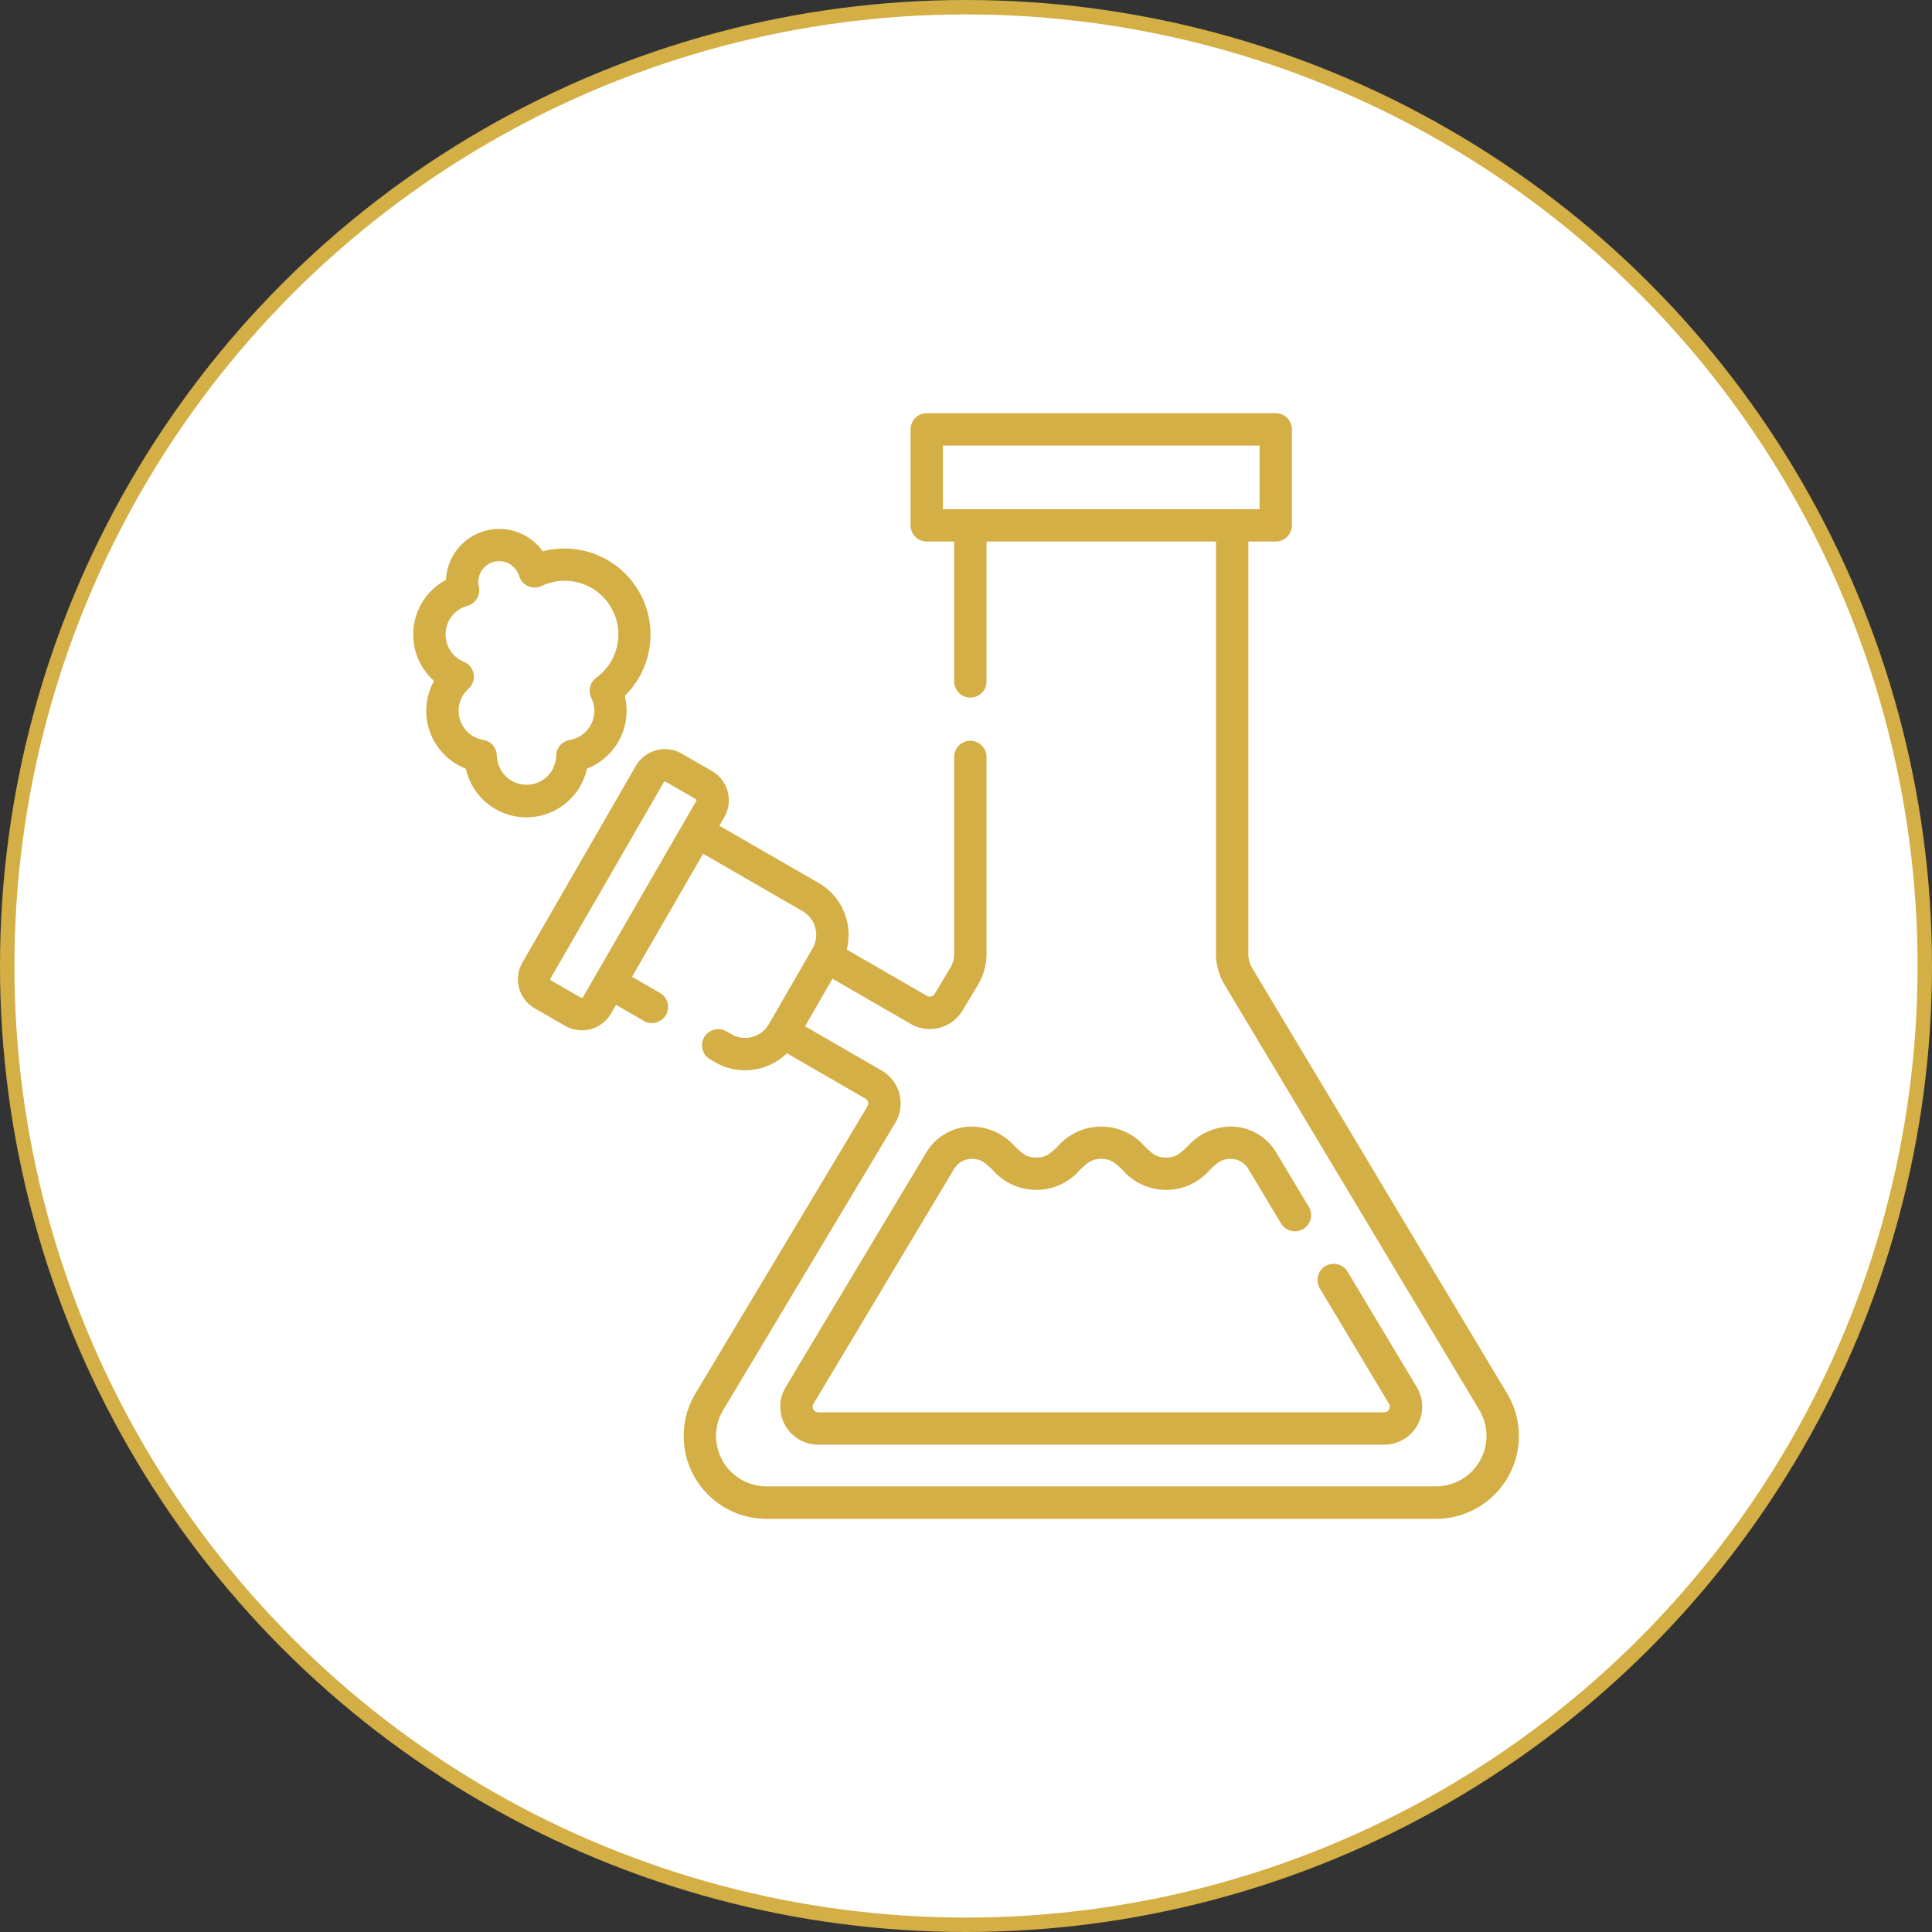 <svg viewBox="0 0 134 134" height="134" width="134" xmlns="http://www.w3.org/2000/svg">
  <rect x="0" y="0" width="134" height="134" fill="#333333" stroke="none"/>
  <g transform="translate(-499.5 -10451.5)" data-name="Group 1483" id="Group_1483">
    <circle stroke-width="1" stroke="#d4af46" fill="#fff" transform="translate(500 10452)" r="66.5" cy="66.5" cx="66.5" data-name="Ellipse 22" id="Ellipse_22"></circle>
    <g transform="translate(528.159 10480.159)" id="bong">
      <g transform="translate(0 0)" data-name="Group 1492" id="Group_1492">
        <path fill="#d4af46" transform="translate(-41.221 0)" d="M117.087,67.985l-17.673-29.5a1.9,1.9,0,0,1-.27-.978V8.9h1.9a1.123,1.123,0,0,0,1.123-1.123V1.123A1.123,1.123,0,0,0,101.046,0H76.839a1.123,1.123,0,0,0-1.123,1.123V7.78A1.123,1.123,0,0,0,76.839,8.9h1.9v9.7a1.123,1.123,0,1,0,2.247,0V8.9H96.9V37.5a4.149,4.149,0,0,0,.59,2.132l17.673,29.5a3.5,3.5,0,0,1-3,5.3H65.726a3.5,3.5,0,0,1-3-5.3L74.654,49.227a2.636,2.636,0,0,0-.943-3.638L68.4,42.523l1.9-3.3,5.437,3.139a2.613,2.613,0,0,0,1.31.35,2.643,2.643,0,0,0,2.27-1.278l1.079-1.8a4.144,4.144,0,0,0,.59-2.133V23.845a1.123,1.123,0,1,0-2.247,0V37.5a1.9,1.9,0,0,1-.27.978l-1.08,1.8a.392.392,0,0,1-.529.136L71.291,37.2a4.151,4.151,0,0,0-1.948-4.618L62.455,28.61l.346-.6a2.336,2.336,0,0,0-.854-3.188l-2.1-1.21a2.336,2.336,0,0,0-3.188.854L48.8,38.092a2.333,2.333,0,0,0,.854,3.188l2.1,1.21a2.335,2.335,0,0,0,3.188-.854l.346-.6,2,1.154A1.123,1.123,0,0,0,58.4,40.245l-2-1.155,4.928-8.535,6.889,3.976a1.9,1.9,0,0,1,.7,2.6l-3.026,5.241a1.9,1.9,0,0,1-2.6.7l-.352-.2a1.123,1.123,0,1,0-1.125,1.945l.353.2a4.124,4.124,0,0,0,2.068.558,4.171,4.171,0,0,0,1.081-.143,4.125,4.125,0,0,0,1.824-1.038l5.445,3.144a.39.39,0,0,1,.14.538L60.8,67.985a5.745,5.745,0,0,0,4.929,8.7h46.432a5.746,5.746,0,0,0,4.929-8.7ZM77.962,2.247h21.96v4.41H77.962ZM52.936,40.554a.083.083,0,0,1-.066-.009l-2.1-1.21a.087.087,0,0,1-.032-.119l7.867-13.626a.087.087,0,0,1,.119-.032l2.1,1.21a.087.087,0,0,1,.032.119L52.989,40.513A.084.084,0,0,1,52.936,40.554Z" data-name="Path 27" id="Path_27"></path>
        <path fill="#d4af46" transform="translate(-144.51 -280.848)" d="M182.018,333.279a1.426,1.426,0,0,1,1.186-.712h.02c.648,0,.92.234,1.475.764a4,4,0,0,0,6.057,0c.555-.53.828-.764,1.473-.764s.921.235,1.476.764a4,4,0,0,0,6.057,0c.555-.529.827-.764,1.475-.764h.012a1.428,1.428,0,0,1,1.193.712l2.257,3.767a1.123,1.123,0,1,0,1.927-1.155l-2.257-3.767a3.69,3.69,0,0,0-3.113-1.8h-.02a4.062,4.062,0,0,0-3.026,1.385c-.556.53-.829.765-1.479.765s-.922-.234-1.477-.764a4,4,0,0,0-6.05,0c-.555.53-.828.764-1.477.764s-.923-.234-1.479-.765a4.063,4.063,0,0,0-3.026-1.385H183.2a3.687,3.687,0,0,0-3.105,1.8L170.344,348.4a2.636,2.636,0,0,0,2.262,3.99h39.249a2.636,2.636,0,0,0,2.262-3.991l-4.8-8.008a1.123,1.123,0,1,0-1.927,1.154l4.8,8.008a.39.39,0,0,1-.335.59H172.607a.39.39,0,0,1-.335-.59Z" data-name="Path 28" id="Path_28"></path>
        <path fill="#d4af46" transform="translate(0 -45.52)" d="M12.058,70.169a4.3,4.3,0,0,0,2.618-5.044A5.966,5.966,0,0,0,8.982,55.1a3.7,3.7,0,0,0-6.71,1.98,4.3,4.3,0,0,0-.827,7.007,4.292,4.292,0,0,0,2.207,6.085,4.3,4.3,0,0,0,8.4,0ZM5.8,69.28a1.123,1.123,0,0,0-.938-1.1,2.048,2.048,0,0,1-1.028-3.547,1.123,1.123,0,0,0-.321-1.873,2.052,2.052,0,0,1,.24-3.875,1.123,1.123,0,0,0,.8-1.332,1.442,1.442,0,0,1,1.411-1.77,1.458,1.458,0,0,1,1.387,1.03,1.123,1.123,0,0,0,1.558.69,3.684,3.684,0,0,1,1.594-.359A3.718,3.718,0,0,1,12.7,63.867a1.123,1.123,0,0,0-.347,1.4,2.044,2.044,0,0,1-1.5,2.917,1.123,1.123,0,0,0-.938,1.1,2.053,2.053,0,0,1-4.105,0Z" data-name="Path 29" id="Path_29"></path>
      </g>
    </g>
  </g>
</svg>
